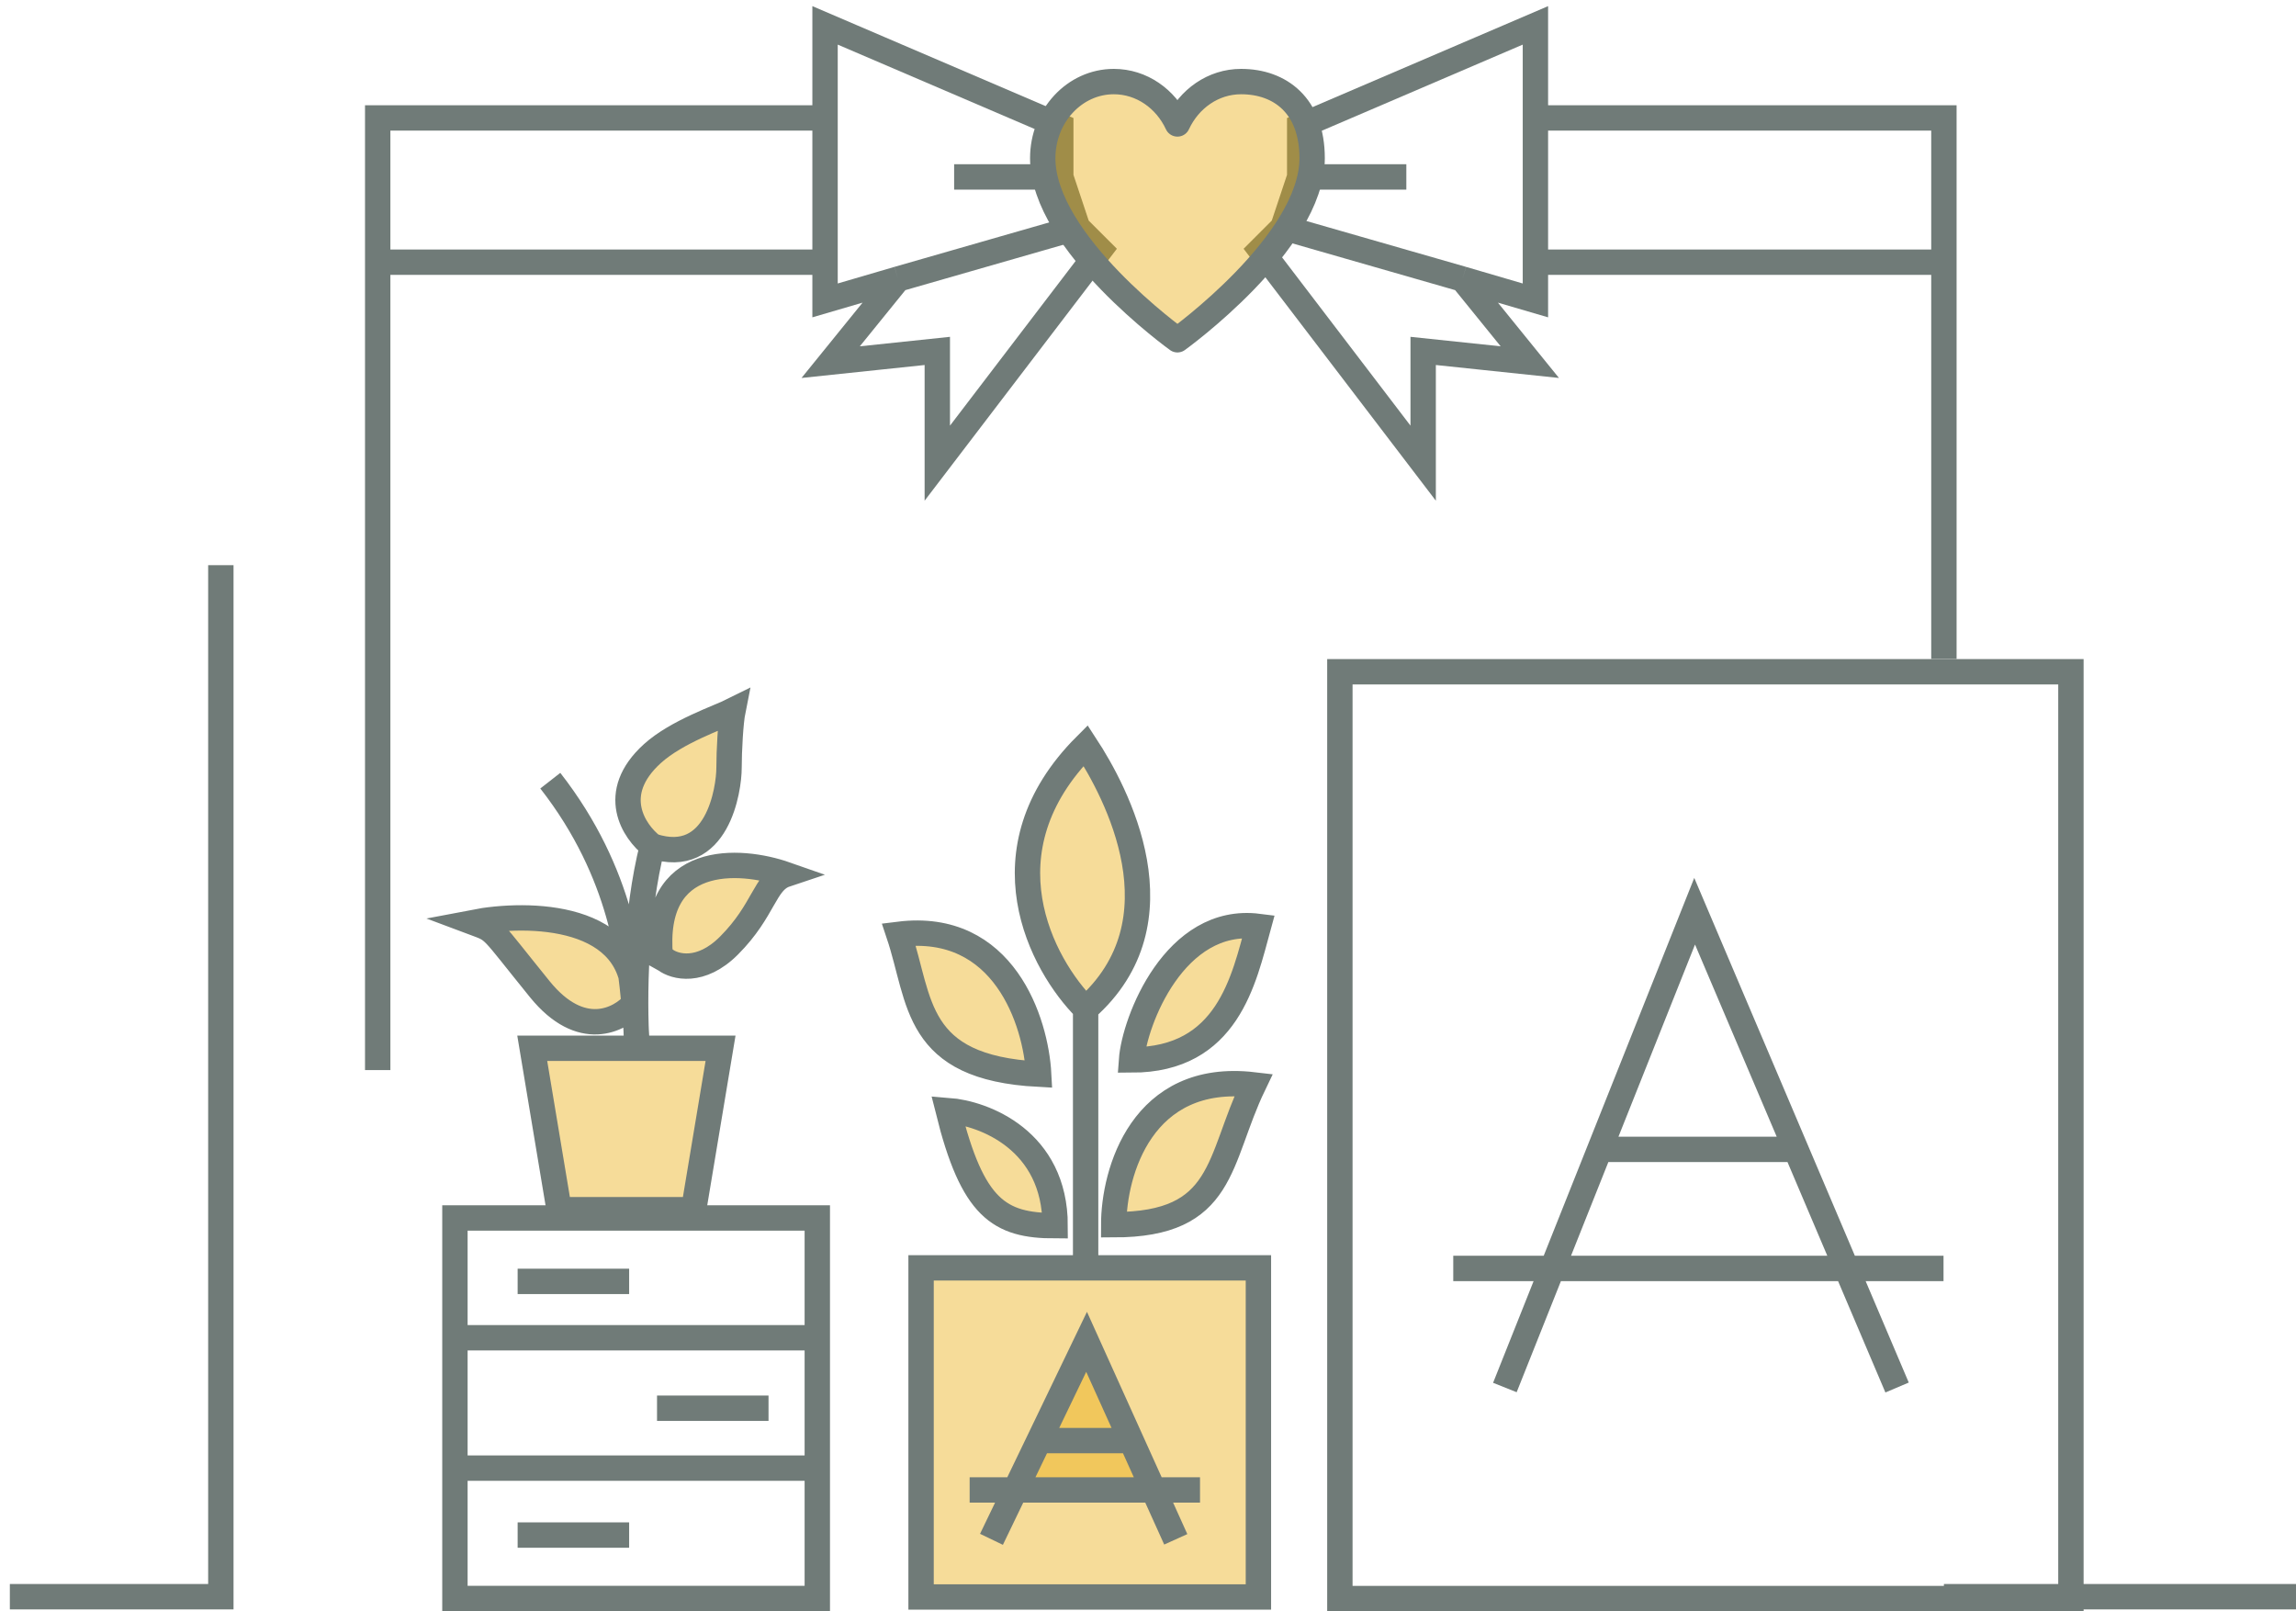 <svg xmlns="http://www.w3.org/2000/svg" fill="none" viewBox="0 0 181 127" height="127" width="181">
<path stroke-width="2" stroke="#707B78" d="M153.244 125.862H181M0.777 125.862H17.41V44.551M65.317 9.297H29.775V20.669M153.244 51.943C153.244 44.336 153.244 32.79 153.244 20.669M29.775 84.353V20.669M29.775 20.669H65.317M121.61 20.669H153.244M153.244 20.669C153.244 16.9 153.244 13.076 153.244 9.297H121.61"></path>
<path stroke-width="2" stroke="#707B78" d="M163.256 52.953V126.01H105.626V52.953H163.256Z"></path>
<path stroke-width="2" stroke="#707B78" d="M118.633 109.373L122.373 99.987M149.552 109.373L141.573 90.6M141.573 90.6L133.593 71.828L126.113 90.6M141.573 90.6H126.113M126.113 90.6L122.373 99.987M122.373 99.987H114.564M122.373 99.987H153.213"></path>
<path fill-opacity="0.4" fill="#E9A800" d="M72.611 125.884V99.94H85.583V79.521C82.124 76.062 77.281 67.068 85.583 58.766C87.987 62.441 93.439 72.605 85.583 79.521V99.94H99.204V125.884H72.611Z"></path>
<path fill-opacity="0.4" fill="#E9A800" d="M89.201 83.553C89.418 80.527 92.601 72.186 99.204 73.025C98.053 77.219 96.794 83.553 89.201 83.553Z"></path>
<path fill-opacity="0.4" fill="#E9A800" d="M70.856 73.649C72.611 78.896 72.023 84.157 81.882 84.676C81.665 80.568 79.158 72.612 70.856 73.649Z"></path>
<path fill-opacity="0.4" fill="#E9A800" d="M87.797 96.541C87.797 92.433 90.002 84.477 98.823 85.514C95.956 91.478 96.618 96.541 87.797 96.541Z"></path>
<path fill-opacity="0.4" fill="#E9A800" d="M83.179 96.619C78.761 96.619 76.664 95.252 74.747 87.538C77.558 87.754 83.179 89.873 83.179 96.619Z"></path>
<path stroke-width="2" stroke="#707B78" d="M85.583 99.94C79.255 99.94 72.611 99.94 72.611 99.94C72.611 99.94 72.611 117.452 72.611 125.884H99.204V99.94C95.635 99.94 90.443 99.94 85.583 99.94ZM85.583 99.94V79.521M85.583 79.521C82.124 76.062 77.281 67.068 85.583 58.766C87.987 62.441 93.439 72.605 85.583 79.521ZM89.201 83.553C89.418 80.527 92.601 72.186 99.204 73.025C98.053 77.219 96.794 83.553 89.201 83.553ZM70.856 73.649C72.611 78.896 72.023 84.157 81.882 84.676C81.665 80.568 79.158 72.612 70.856 73.649ZM87.797 96.541C87.797 92.433 90.002 84.477 98.823 85.514C95.956 91.478 96.618 96.541 87.797 96.541ZM83.179 96.619C78.761 96.619 76.664 95.252 74.747 87.538C77.558 87.754 83.179 89.873 83.179 96.619Z"></path>
<path fill-opacity="0.4" fill="#E9A800" d="M85.659 105.773L81.91 113.557L80.035 117.448H90.931L89.174 113.557L85.659 105.773Z"></path>
<path stroke-width="2" stroke="#707B78" d="M92.689 121.34L90.931 117.448M78.16 121.34L81.91 113.557M81.91 113.557L85.659 105.773L89.174 113.557M81.91 113.557H89.174M89.174 113.557L90.931 117.448M90.931 117.448H94.601M90.931 117.448H76.44"></path>
<path stroke-width="2" stroke="#707B78" d="M84.951 17.928L83.624 13.946M84.951 17.928L86.721 19.698L73.89 36.51V27.662L65.484 28.546L70.793 21.996M84.951 17.928L70.793 21.996M83.624 13.946V9.964L65.041 2V23.68L70.793 21.996M83.624 13.946H75.217"></path>
<path stroke-width="2" stroke="#707B78" d="M101.132 17.928L102.459 13.946M101.132 17.928L99.362 19.698L112.192 36.51V27.662L120.599 28.546L115.29 21.996M101.132 17.928L115.29 21.996M102.459 13.946V9.964L121.041 2V23.68L115.29 21.996M102.459 13.946H110.865"></path>
<path stroke-linejoin="round" stroke-linecap="round" stroke-width="2" stroke="#707B78" fill-opacity="0.4" fill="#E9A800" d="M87.806 6.43C84.711 6.43 82.202 9.135 82.202 12.472C82.202 19.15 92.82 26.782 92.82 26.782C92.82 26.782 103.439 19.15 103.439 12.472C103.439 8.338 100.929 6.43 97.835 6.43C95.64 6.43 93.74 7.79 92.82 9.77C91.9 7.79 90 6.43 87.806 6.43Z"></path>
<path stroke-width="2" stroke="#707B78" d="M35.863 105.451V96.008H46.85H55.091H64.43V105.451M35.863 105.451H64.43M35.863 105.451V115.727M64.43 105.451V115.727M35.863 115.727V126.004H64.43V115.727M35.863 115.727H64.43M51.795 111.006H60.585M40.807 101.007H49.597M40.807 121.004H49.597"></path>
<path fill-opacity="0.4" fill="#E9A800" d="M57.472 74.533C55.237 76.775 53.188 76.215 52.443 75.654L52.057 75.438C51.301 67.195 58.332 67.664 61.942 68.93C60.266 69.49 60.266 71.731 57.472 74.533Z"></path>
<path fill-opacity="0.4" fill="#E9A800" d="M50.207 82.379C50.182 81.972 50.16 81.534 50.144 81.067C50.106 80.455 50.053 79.8 49.984 79.115C48.865 80.411 45.814 81.997 42.551 77.972C38.472 72.94 39.12 73.398 37.291 72.712C41.136 71.97 48.332 71.968 49.745 76.923C49.929 77.567 50.015 78.295 49.984 79.115C50.053 79.8 50.106 80.455 50.144 81.067C50.009 77.201 50.224 71.455 51.431 66.688C49.977 65.567 47.951 62.553 51.431 59.403C53.35 57.666 56.672 56.554 57.78 56C57.593 56.934 57.472 59.179 57.472 60.524C57.472 62.205 56.567 68.369 51.431 66.688C50.224 71.455 50.009 77.201 50.144 81.067C50.173 81.531 50.194 81.97 50.207 82.379Z"></path>
<path stroke-width="2" stroke="#707B78" d="M51.431 66.688C50.079 72.03 49.972 78.6 50.207 82.379C50.177 81.431 50.105 80.319 49.984 79.115M51.431 66.688C49.977 65.567 47.951 62.553 51.431 59.403C53.35 57.666 56.672 56.554 57.78 56C57.593 56.934 57.472 59.179 57.472 60.524C57.472 62.205 56.567 68.369 51.431 66.688ZM43.382 61.538C49.158 68.93 49.678 76.097 49.984 79.115M49.984 79.115C48.865 80.411 45.814 81.997 42.551 77.972C38.472 72.94 39.12 73.398 37.291 72.712C41.636 71.873 50.258 71.98 49.984 79.115ZM52.443 75.654C53.188 76.215 55.237 76.775 57.472 74.533C60.266 71.731 60.266 69.49 61.942 68.93C58.332 67.664 51.301 67.195 52.057 75.438L52.443 75.654Z"></path>
<path stroke-width="2" stroke="#707B78" fill-opacity="0.4" fill="#E9A800" d="M41.958 82.633L44.078 95.357H54.682L56.803 82.633H49.38H41.958Z"></path>
</svg>
